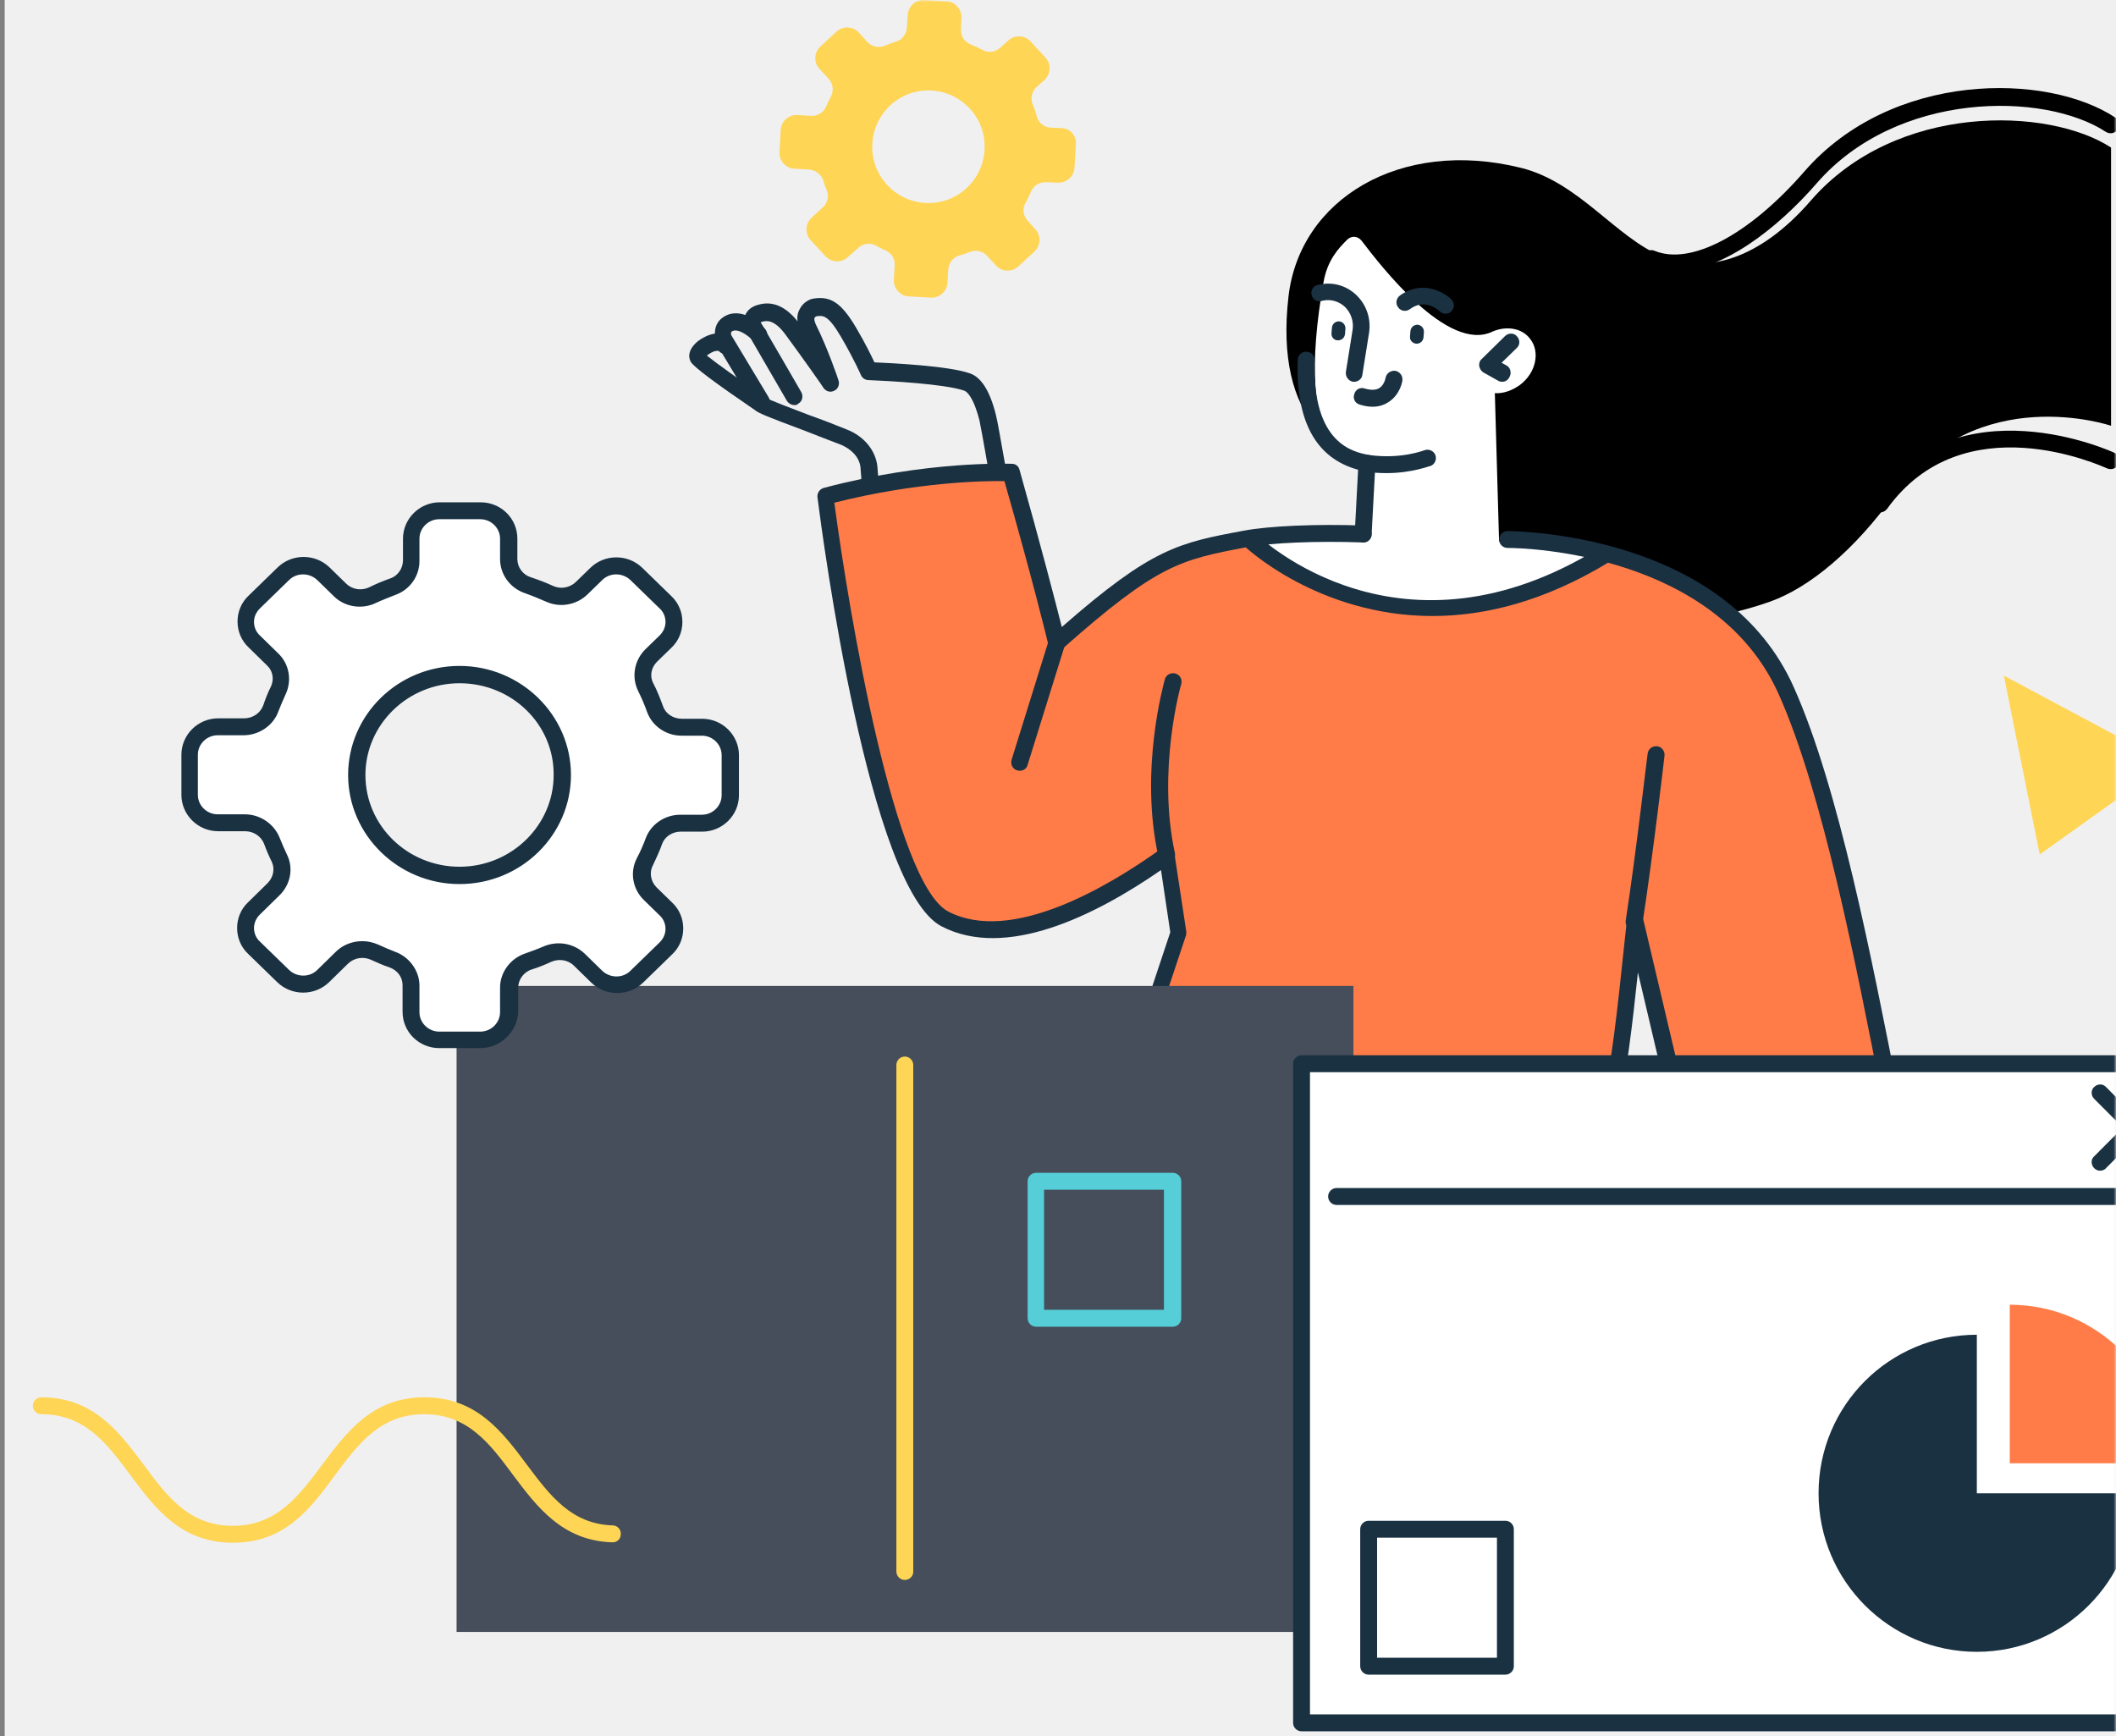 <?xml version="1.0" encoding="UTF-8"?>
<svg width="451px" height="370px" viewBox="0 0 451 370" version="1.1" xmlns="http://www.w3.org/2000/svg" xmlns:xlink="http://www.w3.org/1999/xlink">
    <rect x="0" y="0" width="451" height="370" fill="#808080" stroke="none"/>
    <title>Design Sprints</title>
    <defs>
        <rect id="path-1" x="0" y="0" width="450" height="370"></rect>
    </defs>
    <g id="Page-1" stroke="none" stroke-width="1" fill="none" fill-rule="evenodd">
        <g id="XD-Page-V4-Copy" transform="translate(-994, -1216)">
            <g id="XD-Packages" transform="translate(235, 836)">
                <g id="Design-Sprints" transform="translate(759, 380)">
                    <g id="Bg" transform="translate(1, 0)">
                        <mask id="mask-2" fill="white">
                            <use xlink:href="#path-1"></use>
                        </mask>
                        <use id="Mask" fill="#F0F0F0" xlink:href="#path-1"></use>
                        <g id="Group" mask="url(#mask-2)">
                            <g transform="translate(6, 0)">
                                <g id="Group" stroke-width="1" fill="none" fill-rule="evenodd" transform="translate(267.187, 18.771)">
                                    <path d="M175.757,71.973 C175.757,71.973 147.151,62.241 129.7,86.48 C121.064,98.555 111.439,106.484 103.073,109.458 C87.15,115.135 55.666,119.37 34.616,94.95 C27.42,86.57 26.88,78.37 26.88,78.37 C10.148,81.434 -2.536,70.261 0.433,44.489 C2.772,23.764 24.181,10.608 49.999,17.006 C62.323,20.07 70.059,31.694 79.954,35.839 C89.219,39.714 100.734,36.74 111.798,23.945 C129.97,3.039 162.534,4.03 175.757,12.681 L175.757,71.973 Z" id="Path" fill="#000000" fill-rule="nonzero"></path>
                                    <path d="M82.743,39.083 C80.764,39.083 78.874,38.722 77.075,38.002 C76.176,37.641 75.726,36.56 76.086,35.659 C76.446,34.758 77.525,34.307 78.425,34.667 C86.161,37.911 98.665,31.243 110.359,17.817 C128.98,-3.629 162.084,-3.358 176.657,6.283 C177.466,6.824 177.736,7.905 177.197,8.806 C176.657,9.617 175.577,9.888 174.678,9.347 C161.454,0.696 130.149,0.606 113.058,20.25 C104.692,29.892 92.908,39.083 82.743,39.083 Z" id="Path" fill="#000000" fill-rule="nonzero"></path>
                                    <path d="M126.551,90.445 C126.191,90.445 125.832,90.355 125.472,90.084 C124.662,89.544 124.482,88.372 125.022,87.561 C143.103,62.331 176.117,77.559 176.477,77.74 C177.376,78.19 177.736,79.271 177.376,80.172 C176.927,81.074 175.847,81.434 174.948,81.074 C173.688,80.533 144.273,67.017 127.991,89.724 C127.631,90.175 127.091,90.445 126.551,90.445 Z" id="Path" fill="#000000" fill-rule="nonzero"></path>
                                </g>
                                <path d="M260.783,116.695 C263.482,115.974 266.27,115.434 269.689,114.803 C272.927,114.172 277.785,113.902 283.542,113.812 L284.351,98.673 C280.483,97.952 278.414,95.61 278.055,95.339 C272.477,90.654 272.117,76.957 275.086,60.197 C275.896,55.421 278.324,52.898 280.123,51.096 C281.023,50.195 282.372,50.285 283.182,51.276 C287.32,56.683 301.623,75.335 311.158,70.649 C314.127,69.388 317.455,69.929 319.164,72.271 C321.323,75.065 320.334,79.48 317.006,82.003 C315.296,83.265 313.407,83.895 311.608,83.805 L312.508,115.343 C313.677,115.434 314.757,115.614 315.926,115.794 C319.614,116.335 327.261,115.434 334.997,118.137 C327.171,122.552 313.587,131.653 296.585,130.482 C278.144,129.13 265.731,121.2 260.333,116.965 C260.513,116.785 260.603,116.785 260.783,116.695 Z" id="Path" fill="#FFFFFF" fill-rule="nonzero"></path>
                                <path d="M162.281,86.328 C161.651,86.328 161.022,85.968 160.662,85.337 C160.212,84.526 154.185,74.164 151.936,70.289 C151.396,69.388 151.756,68.307 152.566,67.856 C153.465,67.315 154.545,67.676 154.994,68.487 C155.354,69.027 163.27,82.634 163.81,83.625 C164.26,84.526 163.99,85.607 163.091,86.058 C162.911,86.328 162.641,86.328 162.281,86.328 Z" id="Path" fill="#1A3142" fill-rule="nonzero"></path>
                                <path d="M180.542,136.068 C180.092,136.068 179.642,135.888 179.373,135.618 C179.013,135.257 178.833,134.807 178.743,134.356 C178.743,134.086 177.124,108.225 176.404,99.664 C176.224,97.592 174.605,95.79 172.266,94.799 C169.927,93.897 167.049,92.816 164.35,91.735 C156.614,88.851 154.635,88.04 153.915,87.41 C145.459,81.643 140.871,78.219 140.242,77.137 C139.612,76.056 139.702,74.344 141.861,72.632 C142.85,71.911 144.11,71.28 145.369,71.1 C145.369,69.748 145.819,68.487 147.168,67.586 C148.608,66.594 150.317,66.594 151.846,67.135 C152.206,66.324 152.925,65.423 154.545,64.973 C157.603,64.071 160.392,65.243 163.001,68.487 C162.821,67.405 163.091,66.504 163.45,65.874 C164.17,64.432 165.609,63.711 166.509,63.621 C170.107,63.08 172.356,64.612 175.415,69.748 C177.484,73.263 178.743,75.876 179.373,77.227 C183.151,77.408 195.025,77.948 199.703,79.57 C202.132,80.381 204.021,83.355 205.28,88.491 C205.64,89.843 206.269,93.717 207.169,98.673 C208.788,107.954 211.307,122.011 212.836,126.517 C213.016,126.967 212.926,127.508 212.746,127.959 C212.476,128.409 212.117,128.77 211.667,128.86 C202.042,131.563 194.035,133.545 186.389,135.257 C184.77,135.618 181.262,135.888 180.812,135.888 C180.632,136.068 180.632,136.068 180.542,136.068 Z M156.074,84.706 C156.974,85.247 161.741,87.049 165.519,88.491 C168.308,89.482 171.097,90.563 173.525,91.555 C177.214,92.996 179.642,96.06 180.002,99.394 C180.632,106.603 181.891,126.247 182.251,132.374 C183.421,132.284 184.77,132.104 185.49,131.923 C192.596,130.392 200.063,128.499 208.788,126.066 C207.169,120.209 205.1,108.405 203.571,99.574 C202.761,94.889 202.042,90.924 201.772,89.662 C200.422,84.346 198.983,83.445 198.533,83.265 C194.395,81.823 182.431,81.192 178.113,81.012 C177.394,81.012 176.764,80.561 176.494,79.931 C176.494,79.931 175.145,76.777 172.266,71.821 C169.477,67.045 168.398,67.225 167.049,67.405 C166.959,67.405 166.689,67.586 166.599,67.766 C166.509,68.036 166.599,68.487 166.869,69.118 C169.387,74.164 171.636,80.742 171.726,81.102 C171.996,81.913 171.636,82.904 170.827,83.265 C170.017,83.715 169.028,83.445 168.488,82.634 C168.488,82.544 163.99,76.146 160.392,71.28 C157.873,67.856 156.164,68.397 155.444,68.577 C155.264,68.667 155.174,68.667 155.084,68.667 C155.174,69.027 155.534,69.568 155.984,70.019 C156.704,70.74 156.704,71.911 155.984,72.542 C155.264,73.263 154.095,73.263 153.465,72.542 C152.476,71.55 150.227,69.838 148.967,70.649 C148.787,70.83 148.608,71.28 149.237,72.992 C149.507,73.803 149.237,74.704 148.518,75.155 C147.798,75.605 146.898,75.515 146.269,74.885 C146.179,74.704 145.819,74.794 145.639,74.794 C144.919,74.885 144.11,75.425 143.66,75.786 C145.549,77.317 150.946,81.192 155.894,84.526 C155.984,84.616 156.074,84.706 156.074,84.706 Z" id="Shape" fill="#1A3142" fill-rule="nonzero"></path>
                                <path d="M155.174,87.41 C154.545,87.41 154.005,87.139 153.645,86.509 L145.459,72.902 C144.919,72.091 145.189,70.92 146.089,70.379 C146.988,69.838 148.068,70.109 148.608,71.01 L156.794,84.616 C157.333,85.427 157.063,86.599 156.164,87.139 C155.804,87.41 155.534,87.41 155.174,87.41 Z" id="Path" fill="#1A3142" fill-rule="nonzero"></path>
                                <path d="M208.608,100.746 C214.815,122.552 218.324,136.97 218.324,136.97 C238.924,118.677 243.871,117.596 258.534,114.803 C258.534,114.803 266.36,128.589 297.845,129.491 C326.091,130.301 333.647,118.587 333.647,118.587 C345.432,122.011 363.693,126.427 372.239,144.268 C382.763,166.255 389.15,192.296 392.749,211.94 C395.447,226.628 398.956,260.869 398.956,260.869 C398.956,260.869 364.772,261.41 354.787,253.3 L350.379,234.648 L341.384,196.532 C340.484,202.749 336.346,234.287 336.346,234.287 C334.547,245.911 332.388,254.381 332.388,254.381 C298.475,272.313 227.679,256.003 225.25,256.184 L244.231,198.964 L241.712,182.384 C228.039,192.206 207.079,204.641 194.395,195.901 C185.759,189.954 181.801,181.754 168.938,105.792 L208.608,100.746 Z" id="Path" fill="#FF7C48" fill-rule="nonzero"></path>
                                <path d="M287.41,264.564 C271.038,264.564 251.697,262.581 229.478,258.617 C227.499,258.256 225.7,257.986 225.34,257.896 C224.711,257.896 224.171,257.715 223.811,257.175 C223.451,256.724 223.361,256.094 223.541,255.463 L242.432,198.694 L240.453,185.448 C226.24,195.27 207.349,204.551 193.676,197.433 C178.203,189.413 168.308,114.442 167.229,105.972 C167.139,105.071 167.678,104.26 168.578,103.99 C190.617,98.133 207.979,98.853 208.698,98.853 C209.508,98.853 210.138,99.394 210.318,100.205 C214.815,116.154 217.964,128.319 219.313,133.636 C238.564,116.785 244.141,115.704 258.174,113.091 C263.482,112.099 273.467,111.649 283.632,112.009 C284.621,112.009 285.431,112.91 285.341,113.902 C285.341,114.893 284.441,115.704 283.452,115.614 C273.737,115.253 263.751,115.704 258.804,116.605 C244.591,119.308 239.823,120.209 219.403,138.321 C218.953,138.772 218.234,138.862 217.694,138.682 C217.064,138.501 216.614,137.961 216.435,137.42 C216.435,137.24 213.016,123.273 207.079,102.548 C202.761,102.458 188.278,102.728 170.827,107.144 C173.975,130.842 183.69,188.332 195.115,194.279 C208.608,201.307 229.388,188.872 240.543,180.853 C241.083,180.492 241.712,180.402 242.252,180.672 C242.792,180.943 243.241,181.483 243.331,182.024 L245.85,198.604 C245.85,198.874 245.85,199.145 245.76,199.415 L227.409,254.562 C228.039,254.652 228.759,254.832 229.748,255.012 C277.965,263.573 312.148,262.852 331.219,252.669 C332.118,252.219 333.198,252.579 333.647,253.39 C334.097,254.291 333.737,255.373 332.928,255.823 C322.403,261.68 307.02,264.564 287.41,264.564 Z" id="Path" fill="#1A3142" fill-rule="nonzero"></path>
                                <path d="M356.856,263.933 C356.047,263.933 355.327,263.392 355.147,262.581 L342.103,207.255 C341.024,217.437 339.495,231.223 337.605,236.63 C337.246,237.531 336.256,238.072 335.357,237.711 C334.457,237.351 333.917,236.36 334.277,235.459 C336.256,229.602 338.055,212.12 339.045,202.659 C339.405,199.595 339.585,197.343 339.764,196.261 C339.854,195.36 340.574,194.729 341.474,194.729 C342.373,194.729 343.093,195.27 343.273,196.081 L358.385,260.148 L398.776,257.265 C397.336,250.327 395.807,242.487 394.188,234.197 C388.521,205.182 381.504,169.048 372.149,148.053 C358.835,118.137 318.805,116.785 314.307,116.785 C313.317,116.785 312.508,115.974 312.508,114.983 C312.508,113.992 313.407,113.181 314.307,113.181 C319.075,113.271 361.264,114.623 375.387,146.611 C384.922,167.967 391.939,204.371 397.696,233.566 C399.495,242.577 401.115,251.138 402.734,258.617 C402.824,259.157 402.734,259.698 402.374,260.058 C402.104,260.509 401.564,260.779 401.025,260.779 L357.036,263.933 C356.946,263.933 356.856,263.933 356.856,263.933 Z" id="Path" fill="#1A3142" fill-rule="nonzero"></path>
                                <path d="M288.489,100.836 C287.14,100.836 285.701,100.746 284.172,100.566 C283.182,100.385 282.462,99.484 282.642,98.493 C282.822,97.502 283.722,96.781 284.711,96.961 C291.638,97.952 296.496,95.97 296.585,95.97 C297.485,95.61 298.565,96.06 298.924,96.961 C299.284,97.862 298.834,98.944 297.935,99.304 C297.665,99.304 293.977,100.836 288.489,100.836 Z" id="Path" fill="#1A3142" fill-rule="nonzero"></path>
                                <path d="M301.083,66.865 C300.634,66.865 300.184,66.685 299.824,66.324 C299.554,66.054 296.675,63.531 293.527,65.874 C292.717,66.504 291.548,66.324 291.008,65.513 C290.379,64.702 290.558,63.621 291.368,62.99 C295.956,59.656 300.544,62.089 302.343,63.801 C303.062,64.522 303.062,65.603 302.343,66.324 C302.073,66.685 301.623,66.865 301.083,66.865 Z" id="Path" fill="#1A3142" fill-rule="nonzero"></path>
                                <path d="M285.521,86.689 C284.621,86.689 283.722,86.509 282.822,86.238 C281.833,85.968 281.293,84.977 281.653,83.986 C281.923,82.994 282.912,82.454 283.902,82.814 C285.161,83.175 286.241,83.175 286.96,82.724 C288.04,82.093 288.31,80.561 288.31,80.561 C288.489,79.57 289.389,78.939 290.379,79.03 C291.368,79.21 291.998,80.111 291.908,81.012 C291.908,81.372 291.368,84.166 288.939,85.698 C287.86,86.418 286.69,86.689 285.521,86.689 Z" id="Path" fill="#1A3142" fill-rule="nonzero"></path>
                                <path d="M210.318,164.273 C210.138,164.273 209.958,164.273 209.778,164.182 C208.788,163.912 208.338,162.831 208.608,161.93 L216.884,135.348 C217.154,134.356 218.234,133.906 219.133,134.176 C220.123,134.447 220.573,135.528 220.303,136.429 L212.027,163.011 C211.847,163.822 211.127,164.273 210.318,164.273 Z" id="Path" fill="#1A3142" fill-rule="nonzero"></path>
                                <path d="M241.712,184.097 C240.903,184.097 240.183,183.556 239.913,182.655 C235.775,164.092 241.083,145.62 241.262,144.809 C241.532,143.818 242.522,143.277 243.511,143.548 C244.501,143.818 245.041,144.809 244.771,145.8 C244.681,145.98 239.553,164.182 243.421,181.844 C243.601,182.835 243.062,183.826 242.072,184.006 C241.982,184.097 241.892,184.097 241.712,184.097 Z" id="Path" fill="#1A3142" fill-rule="nonzero"></path>
                                <path d="M298.295,131.293 C273.917,131.293 258.264,116.515 258.084,116.245 C257.365,115.524 257.365,114.442 258.084,113.721 C258.804,113.001 259.883,113.001 260.603,113.721 C261.862,114.893 291.638,143.097 334.187,116.605 C334.997,116.064 336.166,116.335 336.706,117.146 C337.246,117.957 336.976,119.128 336.166,119.669 C322.043,128.319 309.269,131.293 298.295,131.293 Z" id="Path" fill="#1A3142" fill-rule="nonzero"></path>
                                <path d="M283.542,115.614 C282.462,115.524 281.653,114.713 281.743,113.721 L282.462,100.115 C273.467,97.682 269.149,89.752 269.599,76.687 C269.599,75.695 270.498,74.885 271.488,74.975 C272.477,74.975 273.287,75.876 273.197,76.867 C272.657,94.618 281.473,96.33 284.711,96.961 C285.611,97.141 286.241,97.952 286.151,98.853 L285.341,113.992 C285.251,114.893 284.531,115.614 283.542,115.614 Z" id="Path" fill="#1A3142" fill-rule="nonzero"></path>
                                <path d="M341.294,198.334 C341.204,198.334 341.114,198.334 341.024,198.334 C340.034,198.154 339.405,197.252 339.495,196.261 C341.743,181.664 344.082,160.939 344.172,160.668 C344.262,159.677 345.162,158.956 346.151,159.046 C347.141,159.136 347.86,160.037 347.771,161.029 C347.771,161.209 345.342,182.024 343.093,196.712 C343.003,197.703 342.193,198.334 341.294,198.334 Z" id="Path" fill="#1A3142" fill-rule="nonzero"></path>
                                <path d="M294.876,73.263 C295.686,73.263 296.316,72.722 296.406,71.911 L296.496,70.74 C296.496,69.929 295.956,69.298 295.146,69.208 C294.337,69.208 293.707,69.748 293.617,70.559 L293.527,71.731 C293.437,72.542 294.067,73.172 294.876,73.263 Z" id="Path" fill="#1A3142" fill-rule="nonzero"></path>
                                <path d="M278.144,72.542 C278.954,72.542 279.584,72.001 279.674,71.19 L279.764,70.019 C279.764,69.208 279.224,68.577 278.414,68.487 C277.605,68.487 276.975,69.027 276.885,69.838 L276.795,71.01 C276.705,71.821 277.335,72.542 278.144,72.542 Z" id="Path" fill="#1A3142" fill-rule="nonzero"></path>
                                <path d="M219.313,27.307 L216.974,27.217 C215.535,27.127 214.366,26.226 214.006,24.874 C213.736,23.973 213.466,23.072 213.106,22.261 C212.566,20.999 212.926,19.468 213.916,18.566 L215.625,17.035 C216.974,15.773 217.064,13.701 215.895,12.349 L212.656,8.835 C211.397,7.483 209.328,7.393 207.979,8.564 L206.18,10.186 C205.19,11.087 203.661,11.358 202.401,10.637 C201.592,10.186 200.782,9.826 199.883,9.465 C198.533,8.925 197.724,7.663 197.814,6.222 L197.904,3.789 C197.994,1.986 196.554,0.364 194.755,0.274 L189.987,0.004 C188.188,-0.086 186.569,1.356 186.479,3.158 L186.299,5.861 C186.209,7.213 185.31,8.474 184.05,8.835 C183.241,9.105 182.431,9.375 181.621,9.736 C180.362,10.276 178.833,10.006 177.843,8.925 L176.044,6.942 C174.785,5.591 172.716,5.501 171.366,6.672 L167.858,9.916 C166.509,11.178 166.419,13.25 167.588,14.602 L169.657,16.854 C170.557,17.846 170.737,19.377 170.107,20.549 C169.747,21.18 169.477,21.9 169.118,22.621 C168.578,23.973 167.229,24.784 165.879,24.694 L162.911,24.514 C161.111,24.424 159.492,25.865 159.402,27.667 L159.132,32.443 C159.042,34.245 160.482,35.867 162.281,35.957 L165.429,36.138 C166.779,36.228 168.038,37.129 168.488,38.481 C168.668,39.201 168.938,39.922 169.208,40.553 C169.747,41.815 169.387,43.346 168.308,44.247 L165.969,46.41 C164.62,47.672 164.53,49.744 165.699,51.096 L168.938,54.61 C170.197,55.962 172.266,56.052 173.615,54.88 L175.954,52.808 C176.944,51.907 178.473,51.636 179.732,52.357 C180.362,52.718 181.082,53.078 181.711,53.348 C182.971,53.889 183.78,55.151 183.69,56.502 L183.511,59.656 C183.421,61.458 184.86,63.08 186.659,63.17 L191.427,63.441 C193.226,63.531 194.845,62.089 194.935,60.287 L195.115,57.403 C195.205,55.962 196.194,54.79 197.544,54.43 C198.263,54.25 199.073,53.979 199.703,53.709 C200.962,53.168 202.491,53.529 203.391,54.52 L205.28,56.592 C206.539,57.944 208.608,58.034 209.958,56.863 L213.466,53.619 C214.815,52.357 214.905,50.285 213.736,48.933 L212.027,47.041 C211.037,45.96 210.857,44.428 211.577,43.256 C212.027,42.445 212.387,41.724 212.746,40.823 C213.286,39.562 214.545,38.751 215.985,38.841 L218.504,38.931 C220.303,39.021 221.922,37.579 222.012,35.777 L222.282,31.001 C222.552,28.929 221.112,27.397 219.313,27.307 Z M202.851,31.903 C202.491,38.481 196.914,43.617 190.257,43.256 C183.69,42.896 178.563,37.309 178.923,30.641 C179.283,24.063 184.86,18.927 191.517,19.287 C198.083,19.648 203.211,25.235 202.851,31.903 Z" id="Shape" fill="#FFD555" fill-rule="nonzero"></path>
                                <rect id="Rectangle" fill="#454E5A" fill-rule="nonzero" x="90.316" y="210.138" width="191.157" height="137.686"></rect>
                                <path d="M33.284,160.943 L33.284,169.503 C33.284,172.747 35.982,175.45 39.311,175.45 L45.068,175.45 C47.587,175.45 49.926,176.982 50.825,179.325 C51.275,180.586 51.815,181.758 52.354,183.019 C53.434,185.272 52.894,187.885 51.095,189.687 L46.957,193.742 C44.618,196.085 44.618,199.78 46.957,202.122 L53.164,208.16 C55.503,210.503 59.371,210.503 61.71,208.16 L65.758,204.195 C67.557,202.393 70.346,201.942 72.595,203.024 C73.854,203.564 75.113,204.105 76.373,204.555 C78.712,205.457 80.331,207.619 80.331,210.052 L80.331,215.729 C80.331,218.973 83.03,221.676 86.358,221.676 L95.084,221.676 C98.412,221.676 101.111,219.063 101.111,215.729 L101.111,210.503 C101.111,207.98 102.82,205.727 105.249,204.916 C106.598,204.465 107.947,203.925 109.207,203.384 C111.546,202.303 114.244,202.753 116.133,204.555 L119.822,208.16 C122.16,210.503 126.029,210.503 128.367,208.16 L134.574,202.122 C136.913,199.78 136.913,196.085 134.574,193.742 L131.246,190.498 C129.447,188.696 128.907,185.993 130.077,183.74 C130.796,182.299 131.426,180.857 131.966,179.325 C132.865,176.982 135.114,175.54 137.633,175.54 L142.221,175.54 C145.549,175.54 148.248,172.927 148.248,169.593 L148.248,161.033 C148.248,157.789 145.549,155.086 142.221,155.086 L137.903,155.086 C135.294,155.086 133.045,153.554 132.236,151.121 C131.696,149.499 131.066,147.967 130.257,146.525 C129.177,144.273 129.627,141.569 131.426,139.857 L134.484,136.884 C136.823,134.541 136.823,130.846 134.484,128.503 L128.277,122.466 C125.939,120.123 122.071,120.123 119.732,122.466 L116.583,125.53 C114.784,127.242 112.085,127.783 109.747,126.701 C108.217,125.98 106.688,125.35 105.069,124.899 C102.64,124.088 101.021,121.835 101.021,119.312 L101.021,114.807 C101.021,111.563 98.322,108.86 94.994,108.86 L86.268,108.86 C82.94,108.86 80.241,111.473 80.241,114.807 L80.241,119.583 C80.241,122.016 78.712,124.268 76.373,125.079 C74.933,125.62 73.494,126.251 72.055,126.882 C69.716,128.053 66.927,127.512 65.128,125.71 L61.62,122.286 C59.281,119.943 55.413,119.943 53.074,122.286 L46.867,128.323 C44.528,130.666 44.528,134.361 46.867,136.703 L50.825,140.578 C52.624,142.29 53.074,144.903 51.995,147.156 C51.455,148.418 50.915,149.679 50.465,150.941 C49.656,153.374 47.227,154.905 44.708,154.905 L39.221,154.905 C35.982,154.996 33.284,157.609 33.284,160.943 Z M69.086,165.178 C69.086,153.374 78.892,143.732 91.036,143.732 C103.09,143.732 112.985,153.283 112.985,165.178 C112.985,176.982 103.18,186.624 91.036,186.624 C78.892,186.624 69.086,177.072 69.086,165.178 Z" id="Shape" fill="#FFFFFF" fill-rule="nonzero"></path>
                                <path d="M95.354,223.388 L86.628,223.388 C82.31,223.388 78.802,219.964 78.802,215.639 L78.802,209.962 C78.802,208.25 77.722,206.808 76.013,206.177 C74.664,205.727 73.404,205.186 72.055,204.555 C70.436,203.835 68.547,204.105 67.197,205.366 L63.149,209.331 C60.091,212.305 55.143,212.305 52.085,209.331 L45.878,203.294 C44.348,201.852 43.539,199.87 43.539,197.797 C43.539,195.725 44.348,193.742 45.878,192.301 L50.016,188.246 C51.275,186.984 51.635,185.182 50.915,183.65 C50.285,182.389 49.746,181.127 49.296,179.866 C48.666,178.244 47.047,177.162 45.248,177.162 L39.491,177.162 C35.173,177.162 31.665,173.648 31.665,169.413 L31.665,160.853 C31.665,156.617 35.173,153.103 39.491,153.103 L44.978,153.103 C46.867,153.103 48.486,152.022 49.116,150.31 C49.566,148.958 50.106,147.607 50.735,146.345 C51.455,144.813 51.185,143.011 49.926,141.84 L45.968,137.965 C44.438,136.523 43.629,134.541 43.629,132.468 C43.629,130.396 44.438,128.413 45.968,126.972 L52.175,120.934 C55.233,117.961 60.181,117.961 63.239,120.934 L66.747,124.358 C68.007,125.62 69.986,125.98 71.695,125.169 C73.134,124.449 74.664,123.818 76.193,123.277 C77.812,122.737 78.892,121.115 78.892,119.402 L78.892,114.807 C78.892,110.572 82.4,107.058 86.718,107.058 L95.443,107.058 C99.761,107.058 103.27,110.482 103.27,114.807 L103.27,119.132 C103.27,120.934 104.439,122.466 106.058,123.007 C107.678,123.548 109.387,124.178 110.916,124.899 C112.535,125.62 114.424,125.26 115.684,124.088 L118.832,121.024 C121.891,118.051 126.838,118.051 129.897,121.024 L136.104,127.062 C137.633,128.503 138.443,130.486 138.443,132.558 C138.443,134.631 137.633,136.613 136.104,138.055 L133.045,141.029 C131.786,142.29 131.426,144.092 132.236,145.624 C133.045,147.156 133.675,148.778 134.305,150.49 C134.844,152.112 136.464,153.193 138.353,153.193 L142.67,153.193 C146.988,153.193 150.497,156.708 150.497,160.943 L150.497,169.503 C150.497,173.738 146.988,177.252 142.67,177.252 L138.083,177.252 C136.284,177.252 134.664,178.334 134.125,179.866 C133.585,181.397 132.865,182.929 132.146,184.461 C131.336,185.993 131.696,187.885 132.955,189.147 L136.284,192.391 C137.813,193.832 138.622,195.815 138.622,197.887 C138.622,199.96 137.813,201.942 136.284,203.384 L130.077,209.421 C127.018,212.395 122.071,212.395 119.012,209.421 L115.324,205.817 C114.064,204.555 112.085,204.285 110.466,205.006 C109.117,205.637 107.767,206.177 106.328,206.628 C104.619,207.169 103.45,208.791 103.45,210.503 L103.45,215.729 C103.27,219.874 99.671,223.388 95.354,223.388 Z M70.256,200.591 C71.425,200.591 72.505,200.861 73.584,201.311 C74.754,201.852 76.013,202.393 77.182,202.843 C80.241,203.925 82.4,206.898 82.4,210.052 L82.4,215.729 C82.4,217.982 84.289,219.874 86.628,219.874 L95.354,219.874 C97.692,219.874 99.581,217.982 99.581,215.729 L99.581,210.503 C99.581,207.259 101.74,204.285 104.979,203.204 C106.238,202.753 107.498,202.303 108.757,201.762 C111.816,200.41 115.324,201.041 117.663,203.294 L121.351,206.898 C123.06,208.52 125.759,208.52 127.378,206.898 L133.585,200.861 C134.395,200.05 134.844,199.059 134.844,197.977 C134.844,196.896 134.395,195.815 133.585,195.094 L130.257,191.85 C127.828,189.507 127.198,185.903 128.727,182.929 C129.447,181.578 130.077,180.136 130.616,178.694 C131.696,175.721 134.664,173.648 137.993,173.648 L142.581,173.648 C144.919,173.648 146.808,171.756 146.808,169.503 L146.808,160.943 C146.808,158.69 144.919,156.798 142.581,156.798 L138.263,156.798 C134.934,156.798 131.966,154.725 130.886,151.661 C130.346,150.13 129.717,148.688 128.997,147.246 C127.558,144.273 128.188,140.758 130.526,138.415 L133.585,135.442 C134.395,134.631 134.844,133.64 134.844,132.558 C134.844,131.477 134.395,130.396 133.585,129.675 L127.378,123.638 C125.669,122.016 122.97,122.016 121.351,123.638 L118.202,126.701 C115.864,128.954 112.355,129.585 109.387,128.233 C107.947,127.602 106.418,126.972 104.889,126.431 C101.74,125.35 99.581,122.466 99.581,119.132 L99.581,114.807 C99.581,112.554 97.692,110.662 95.354,110.662 L86.628,110.662 C84.289,110.662 82.4,112.554 82.4,114.807 L82.4,119.583 C82.4,122.827 80.331,125.71 77.272,126.791 C75.923,127.332 74.484,127.873 73.134,128.503 C70.166,129.945 66.478,129.405 64.139,127.062 L60.63,123.638 C58.921,122.016 56.223,122.016 54.603,123.638 L48.396,129.675 C47.587,130.486 47.137,131.477 47.137,132.558 C47.137,133.64 47.587,134.721 48.396,135.442 L52.354,139.317 C54.693,141.569 55.233,145.084 53.884,147.967 C53.344,149.138 52.804,150.4 52.354,151.571 C51.275,154.635 48.217,156.708 44.888,156.708 L39.401,156.708 C37.062,156.708 35.173,158.6 35.173,160.853 L35.173,169.413 C35.173,171.666 37.062,173.558 39.401,173.558 L45.158,173.558 C48.486,173.558 51.455,175.63 52.624,178.604 C53.074,179.775 53.614,180.947 54.154,182.118 C55.593,185.002 54.963,188.516 52.534,190.859 L48.396,194.914 C47.587,195.725 47.137,196.716 47.137,197.797 C47.137,198.879 47.587,199.96 48.396,200.681 L54.603,206.718 C56.313,208.34 59.011,208.34 60.63,206.718 L64.678,202.753 C66.208,201.311 68.187,200.591 70.256,200.591 Z M90.946,188.426 C77.902,188.426 67.197,177.973 67.197,165.178 C67.197,152.382 77.812,141.93 90.946,141.93 C103.989,141.93 114.694,152.382 114.694,165.178 C114.694,177.973 104.079,188.426 90.946,188.426 Z M90.946,145.624 C79.881,145.624 70.885,154.455 70.885,165.178 C70.885,175.991 79.881,184.731 90.946,184.731 C102.01,184.731 111.006,175.901 111.006,165.178 C111.096,154.365 102.1,145.624 90.946,145.624 Z" id="Shape" fill="#1A3142" fill-rule="nonzero"></path>
                                <path d="M242.972,282.766 L213.826,282.766 C212.836,282.766 212.027,281.955 212.027,280.964 L212.027,251.768 C212.027,250.777 212.836,249.966 213.826,249.966 L242.972,249.966 C243.961,249.966 244.771,250.777 244.771,251.768 L244.771,280.964 C244.771,281.955 243.961,282.766 242.972,282.766 Z M215.535,279.161 L241.083,279.161 L241.083,253.57 L215.535,253.57 L215.535,279.161 Z" id="Shape" fill="#55CED7" fill-rule="nonzero"></path>
                                <g id="Group" stroke-width="1" fill="none" fill-rule="evenodd" transform="translate(268.609, 224.916)">
                                    <rect id="Rectangle" fill="#FFFFFF" fill-rule="nonzero" x="1.799" y="1.802" width="199.793" height="140.39"></rect>
                                    <path d="M201.592,144.084 L1.799,144.084 C0.81,144.084 0,143.273 0,142.282 L0,1.802 C0,0.811 0.81,0 1.799,0 L201.592,0 C202.581,0 203.391,0.811 203.391,1.802 L203.391,142.192 C203.391,143.273 202.581,144.084 201.592,144.084 Z M3.598,140.48 L199.793,140.48 L199.793,3.604 L3.598,3.604 L3.598,140.48 Z" id="Shape" fill="#1A3142" fill-rule="nonzero"></path>
                                </g>
                                <path d="M462.735,256.814 L277.875,256.814 C276.885,256.814 276.075,256.003 276.075,255.012 C276.075,254.021 276.885,253.21 277.875,253.21 L462.735,253.21 C463.724,253.21 464.534,254.021 464.534,255.012 C464.534,256.003 463.724,256.814 462.735,256.814 Z" id="Path" fill="#1A3142" fill-rule="nonzero"></path>
                                <g id="Group" stroke-width="1" fill="none" fill-rule="evenodd" transform="translate(438.806, 231.133)">
                                    <path d="M1.799,18.382 C1.349,18.382 0.9,18.202 0.54,17.842 C-0.18,17.121 -0.18,15.949 0.54,15.319 L15.293,0.541 C16.012,-0.18 17.182,-0.18 17.811,0.541 C18.531,1.262 18.531,2.433 17.811,3.064 L3.059,17.842 C2.789,18.202 2.249,18.382 1.799,18.382 Z" id="Path" fill="#1A3142" fill-rule="nonzero"></path>
                                    <path d="M16.552,18.382 C16.102,18.382 15.652,18.202 15.293,17.842 L0.54,3.064 C-0.18,2.343 -0.18,1.171 0.54,0.541 C1.259,-0.18 2.429,-0.18 3.059,0.541 L17.811,15.319 C18.531,16.039 18.531,17.211 17.811,17.842 C17.451,18.202 17.002,18.382 16.552,18.382 Z" id="Path" fill="#1A3142" fill-rule="nonzero"></path>
                                </g>
                                <g id="Group" stroke-width="1" fill="none" fill-rule="evenodd" transform="translate(380.605, 278.08)">
                                    <path d="M33.734,6.398 L33.734,40.189 L67.467,40.189 C67.467,58.841 52.354,73.979 33.734,73.979 C15.113,73.979 0,58.841 0,40.189 C0,21.446 15.113,6.398 33.734,6.398 Z" id="Path" fill="#1A3142" fill-rule="nonzero"></path>
                                    <path d="M40.75,0 C59.371,0 74.484,15.138 74.484,33.791 L40.75,33.791 L40.75,0 Z" id="Path" fill="#FF7C48" fill-rule="nonzero"></path>
                                </g>
                                <polygon id="Path" fill="#FFD555" fill-rule="nonzero" points="420.095 143.998 427.742 182.114 454.998 162.651"></polygon>
                                <path d="M42.639,328.809 C31.575,328.809 26.087,321.511 20.78,314.392 C15.832,307.724 11.155,301.416 1.799,301.416 C0.81,301.416 0,300.605 0,299.614 C0,298.623 0.81,297.812 1.799,297.812 C12.864,297.812 18.351,305.111 23.658,312.229 C28.606,318.897 33.284,325.205 42.639,325.205 C51.905,325.205 56.672,318.897 61.62,312.229 C66.927,305.201 72.325,297.812 83.479,297.812 C94.544,297.812 100.031,305.111 105.339,312.229 C110.196,318.717 114.784,324.845 123.6,325.115 C124.589,325.115 125.399,326.016 125.309,327.007 C125.309,327.998 124.499,328.809 123.42,328.719 C112.895,328.359 107.498,321.24 102.37,314.392 C97.423,307.724 92.745,301.416 83.389,301.416 C74.124,301.416 69.356,307.724 64.409,314.392 C59.191,321.511 53.794,328.809 42.639,328.809 Z" id="Path" fill="#FFD555" fill-rule="nonzero"></path>
                                <path d="M281.653,81.372 C281.563,81.372 281.473,81.372 281.383,81.372 C280.393,81.192 279.764,80.291 279.854,79.3 L281.293,70.289 C281.563,68.487 280.933,66.685 279.674,65.423 C278.414,64.252 276.705,63.711 274.996,64.071 C274.906,64.071 274.816,64.071 274.726,64.162 C273.737,64.432 272.747,63.801 272.567,62.9 C272.297,61.909 272.927,60.918 273.827,60.737 C274.006,60.737 274.096,60.647 274.276,60.647 C277.155,60.017 280.034,60.918 282.103,62.9 C284.261,64.973 285.251,67.946 284.801,70.92 L283.362,79.931 C283.272,80.742 282.462,81.372 281.653,81.372 Z" id="Path" fill="#1A3142" fill-rule="nonzero"></path>
                                <path d="M313.137,81.372 C312.868,81.372 312.508,81.282 312.238,81.102 L309.179,79.39 C308.73,79.12 308.37,78.579 308.28,78.038 C308.19,77.498 308.37,76.867 308.82,76.506 L313.767,71.641 C314.487,70.92 315.656,70.92 316.286,71.641 C317.006,72.361 317.006,73.533 316.286,74.164 L313.047,77.317 L314.037,77.858 C314.937,78.309 315.206,79.48 314.757,80.291 C314.397,81.102 313.767,81.372 313.137,81.372 Z" id="Path" fill="#1A3142" fill-rule="nonzero"></path>
                                <path d="M313.857,356.925 L284.711,356.925 C283.722,356.925 282.912,356.114 282.912,355.123 L282.912,325.928 C282.912,324.937 283.722,324.126 284.711,324.126 L313.857,324.126 C314.847,324.126 315.656,324.937 315.656,325.928 L315.656,355.123 C315.656,356.114 314.847,356.925 313.857,356.925 Z M286.51,353.321 L312.058,353.321 L312.058,327.73 L286.51,327.73 L286.51,353.321 Z" id="Shape" fill="#1A3142" fill-rule="nonzero"></path>
                                <path d="M185.849,336.741 C184.86,336.741 184.05,335.93 184.05,334.939 L184.05,226.988 C184.05,225.997 184.86,225.186 185.849,225.186 C186.839,225.186 187.649,225.997 187.649,226.988 L187.649,335.029 C187.649,335.93 186.839,336.741 185.849,336.741 Z" id="Path" fill="#FFD555" fill-rule="nonzero"></path>
                            </g>
                        </g>
                    </g>
                </g>
            </g>
        </g>
    </g>
</svg>